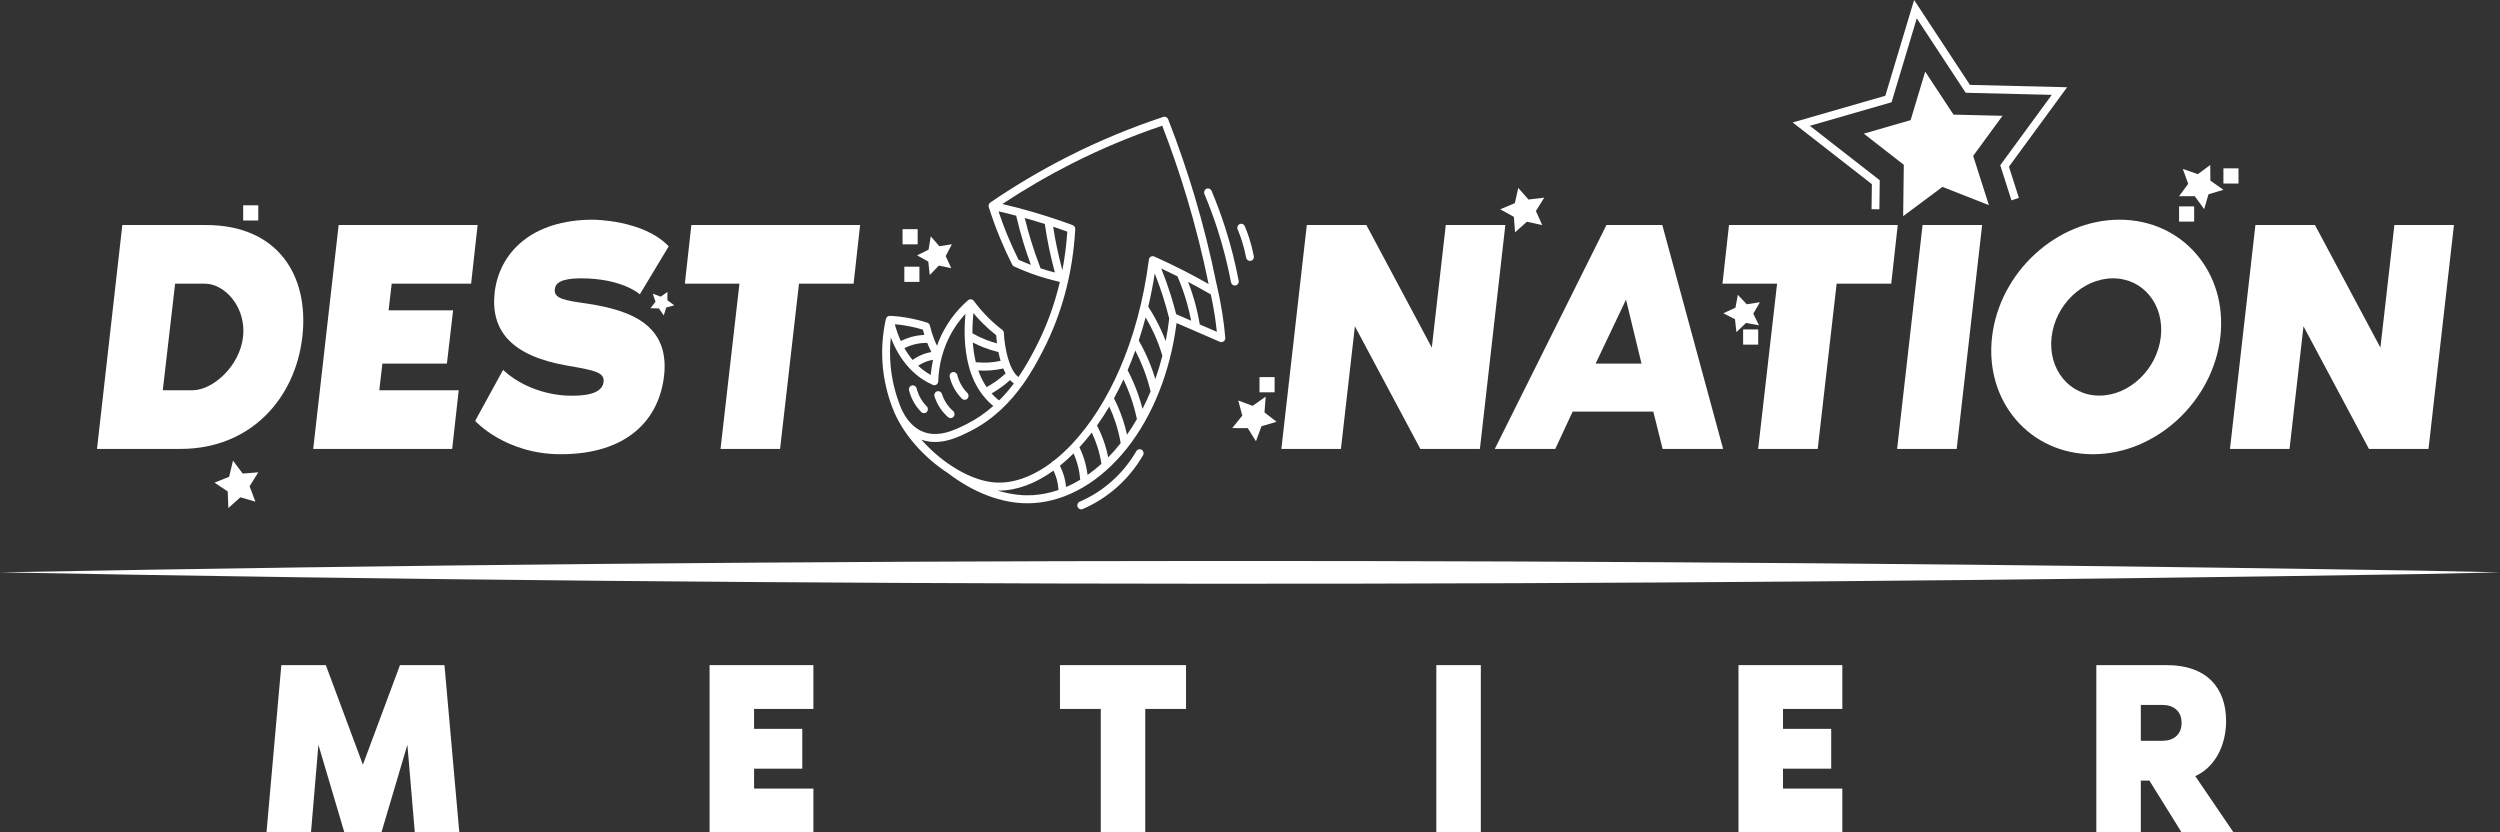 <?xml version="1.0" encoding="UTF-8"?><svg id="Calque_1" xmlns="http://www.w3.org/2000/svg" viewBox="0 0 2221.52 739.67"><rect x="0" y="0" width="2221.52" height="739.67" fill="#333333" stroke="none"/><defs><style>.cls-1{fill:#fff;}</style></defs><path class="cls-1" d="M155.61,252.06h26.34c18.11,0,37.04,21.32,34.02,47.37-3.02,26.05-26.89,47.37-44.99,47.37h-26.34l10.98-94.73ZM268.65,299.43c6.31-55.07-22.22-99.47-85.6-99.47h-74.35l-22.5,198.94h74.35c61.73,0,101.79-44.41,108.09-99.47"/><polygon class="cls-1" points="407.61 346.79 337.04 346.79 339.8 323.11 397.13 323.11 402.64 275.74 345.31 275.74 348.07 252.06 418.63 252.06 424.42 199.96 300.93 199.96 278.33 398.9 401.82 398.9 407.61 346.79"/><path class="cls-1" d="M504.08,324.89c23.98,4.14,33.35,5.92,32.25,14.51-1.1,10.95-17.64,12.73-32.25,12.14,0,0-32.25,0-57.06-22.8l-24.81,45.29s26.74,29.6,76.08,29.6c59.54,0,87.38-31.09,91.79-69.57,5.79-50.33-38.32-60.1-74.15-65.13-19.29-2.67-23.71-5.62-22.88-12.14.55-5.33,5.79-9.47,23.15-9.47,36.93,0,52.37,14.21,52.37,14.21l25.64-42.63c-22.33-23.68-67.26-23.68-67.26-23.68-54.85,0-83.24,29.6-87.38,64.54-3.86,34.34,15.16,56.55,64.5,65.13"/><polygon class="cls-1" points="640.26 398.9 693.18 398.9 710 252.06 758.51 252.06 764.3 199.96 614.35 199.96 608.56 252.06 657.07 252.06 640.26 398.9"/><polygon class="cls-1" points="1203.97 289.95 1262.13 398.9 1315.05 398.9 1337.66 199.96 1284.73 199.96 1272.33 308.9 1214.17 199.96 1161.24 199.96 1138.64 398.9 1191.56 398.9 1203.97 289.95"/><path class="cls-1" d="M1444.89,266.27l13.78,56.84h-40.8l27.01-56.84ZM1382.04,398.9l15.44-33.16h71.67l8.27,33.16h53.75l-54.03-198.94h-49.62l-99.23,198.94h53.75Z"/><polygon class="cls-1" points="1562.31 398.9 1615.24 398.9 1632.05 252.06 1680.57 252.06 1686.35 199.96 1536.4 199.96 1530.61 252.06 1579.13 252.06 1562.31 398.9"/><polygon class="cls-1" points="1685.8 398.9 1738.73 398.9 1761.33 199.96 1708.41 199.96 1685.8 398.9"/><path class="cls-1" d="M1823.07,299.43c3.31-28.72,27.84-52.1,54.58-52.1s45.76,23.39,42.45,52.1c-3.31,28.71-27.84,52.1-54.58,52.1s-45.76-23.39-42.45-52.1M1770.15,299.43c-6.61,57.43,33.63,104.21,89.58,104.21s106.68-46.77,113.29-104.21c6.61-57.43-33.63-104.21-89.58-104.21s-106.68,46.78-113.29,104.21"/><polygon class="cls-1" points="2034.5 398.9 2046.9 289.95 2105.06 398.9 2157.99 398.9 2180.59 199.96 2127.67 199.96 2115.26 308.9 2057.1 199.96 2004.18 199.96 1981.57 398.9 2034.5 398.9"/><polygon class="cls-1" points="355.42 591.03 322.47 679.51 289.53 591.03 249.99 591.03 236.81 739.67 276.35 739.67 282.94 661.81 306 739.67 338.95 739.67 362.01 661.81 368.6 739.67 408.14 739.67 394.96 591.03 355.42 591.03"/><polygon class="cls-1" points="630.54 591.03 630.54 739.67 722.79 739.67 722.79 700.74 670.08 700.74 670.08 683.05 712.91 683.05 712.91 647.66 670.08 647.66 670.08 629.96 722.79 629.96 722.79 591.03 630.54 591.03"/><polygon class="cls-1" points="941.9 591.03 941.9 629.96 978.15 629.96 978.15 739.67 1017.68 739.67 1017.68 629.96 1053.92 629.96 1053.92 591.03 941.9 591.03"/><rect class="cls-1" x="1276.33" y="591.03" width="39.54" height="148.63"/><polygon class="cls-1" points="1544.85 591.03 1544.85 739.67 1637.1 739.67 1637.1 700.74 1584.39 700.74 1584.39 683.05 1627.22 683.05 1627.22 647.66 1584.39 647.66 1584.39 629.96 1637.1 629.96 1637.1 591.03 1544.85 591.03"/><path class="cls-1" d="M1921.7,658.27h-19.36v-31.85h19.36c9.27,0,16.88,5.09,16.88,15.93s-7.61,15.92-16.88,15.92M1978.12,640.58c0-28.75-16.68-49.55-52.71-49.55h-62.6v148.63h39.54v-46.01h7.62l28.62,46.01h46.13l-33.98-49.98c17.5-7.96,27.39-27.21,27.39-49.1"/><polygon class="cls-1" points="1735.89 101.85 1710.75 63.63 1697.8 106.75 1656.19 118.75 1691.74 146.44 1691.16 192.08 1726.09 166.08 1767.34 182.28 1753.37 138.52 1779.45 102.9 1735.89 101.85"/><polygon class="cls-1" points="1700.89 0 1675.32 85.09 1593 108.82 1663.36 163.64 1663.08 185.88 1670.03 185.97 1670.35 160.17 1608.26 111.79 1680.86 90.86 1703.26 16.32 1746.73 82.44 1823.23 84.28 1777.44 146.83 1787.4 178.04 1794 175.84 1785.16 148.13 1836.85 77.52 1750.5 75.44 1700.9 0 1700.89 0"/><polygon class="cls-1" points="1980.19 163.1 1980.19 163.09 1989.16 163.09 1989.16 149.6 1975.75 149.6 1975.75 163.09 1980.19 163.09 1980.19 163.1"/><polygon class="cls-1" points="1562.35 306.24 1562.35 292.74 1548.95 292.74 1548.95 299.2 1548.95 299.2 1548.95 299.2 1548.95 306.24 1562.35 306.24"/><polygon class="cls-1" points="802.02 210.09 802.02 217.13 815.43 217.13 815.43 203.63 802.02 203.63 802.02 210.09 802.02 210.09 802.02 210.09"/><polygon class="cls-1" points="1119.21 341.56 1119.21 348.6 1132.62 348.6 1132.62 335.1 1124.75 335.1 1124.75 335.1 1124.75 335.1 1119.21 335.1 1119.21 341.56"/><polygon class="cls-1" points="216.09 188.9 216.09 195.94 229.5 195.94 229.5 182.44 221.63 182.44 216.09 182.44 216.09 188.9 216.09 188.9 216.09 188.9"/><polygon class="cls-1" points="817 250.49 817 236.99 803.6 236.99 803.6 243.45 803.6 243.45 803.6 243.45 803.6 250.49 817 250.49"/><polygon class="cls-1" points="585.5 274.06 589.82 280.29 592.03 273.26 599.17 271.31 593.05 266.8 593.13 259.37 587.15 263.61 580.07 260.97 582.48 268.1 578.02 273.9 585.5 274.06"/><polygon class="cls-1" points="1936.34 189.87 1936.34 196.9 1949.74 196.9 1949.74 183.41 1941.88 183.41 1941.88 183.4 1941.87 183.41 1936.34 183.41 1936.34 189.87"/><polygon class="cls-1" points="1950.31 174.37 1958.64 185.83 1962.49 172.62 1975.75 168.67 1964.16 160.5 1964.03 146.61 1953.01 154.76 1939.67 150.12 1944.45 163.34 1936.34 174.36 1950.31 174.37"/><polygon class="cls-1" points="1346.28 206.44 1356.79 197.04 1370.45 200.04 1364.8 187.52 1372.22 175.63 1358.21 177.3 1349.13 166.95 1346.13 180.5 1333.1 185.99 1345.25 192.7 1346.28 206.44"/><polygon class="cls-1" points="1108.79 380.47 1116.05 392.09 1120.97 378.75 1134.4 374.81 1123.64 366.49 1124.68 352.44 1113.1 360.64 1100.31 355.89 1103.92 369.28 1094.98 380.39 1108.79 380.47"/><polygon class="cls-1" points="824.88 232.46 826.2 244.39 834.27 236 845.31 238.32 840.35 227.55 845.85 217.06 834.71 218.8 827.07 210 825.15 221.84 814.92 226.89 824.88 232.46"/><polygon class="cls-1" points="215.65 420.81 207.04 409.28 203.63 423.65 190.61 428.91 202.35 436.69 202.92 451.47 213.59 441.9 226.95 445.78 221.8 432.09 229.5 419.7 215.65 420.81"/><polygon class="cls-1" points="1552.17 270.38 1544.27 261.97 1542.13 273.41 1531.37 278.39 1541.73 283.67 1542.98 295.15 1551.52 286.97 1563.06 289.09 1557.98 278.76 1563.86 268.58 1552.17 270.38"/><path class="cls-1" d="M820.08,292.94c.4,1.57.86,3.13,1.34,4.68-4,.17-7.95.77-11.79,1.85-3.15.89-6.22,2.09-9.17,3.57-2.33-5.11-4.05-10.2-5.31-14.94,4.13.36,8.58.99,13.32,1.92,3.9.77,7.79,1.75,11.62,2.92M829.11,319.73c-.96,4.42-1.69,8.91-2.05,13.48-1.42-.79-2.79-1.63-4.12-2.53-2.57-1.74-4.91-3.65-7.08-5.68,2.19-1.45,4.51-2.67,6.95-3.59,2.04-.77,4.15-1.32,6.3-1.69M823.92,304.68c1.11,2.77,2.35,5.48,3.72,8.12-2.46.44-4.89,1.08-7.23,1.97-3.36,1.27-6.54,2.97-9.48,5.06-2.81-3.33-5.21-6.87-7.26-10.49,2.51-1.25,5.12-2.28,7.81-3.03,4.04-1.14,8.22-1.66,12.45-1.63M857.93,278.81c-1.29,13.66-1.33,30.93,3.11,47.1.03.15.08.3.13.45,2.4,8.57,6.09,16.79,11.53,24.01.17.31.39.58.64.82,1.64,2.1,3.38,4.13,5.34,6.03,1.26,1.22,2.62,2.38,4.01,3.5-6.77,5.98-14.53,11.48-23.48,16-10.48,5.28-26.31,13.28-41.03,6.03-10.12-4.98-15.6-15.23-18.22-21.89-.22-.57-.43-1.14-.64-1.7,0,0,0-.01-.01-.02,0-.01,0-.02,0-.04-4.11-10.81-6.74-22.11-7.85-33.59-.82-8.57-.78-17.17.12-25.68,3.41,9.13,8.57,18.68,16.17,26.92.03.03.03.07.06.11.13.16.29.3.44.44,3.19,3.38,6.76,6.54,10.87,9.32,3.06,2.06,6.34,3.88,9.76,5.39,1.05.47,2.27.37,3.25-.26.97-.63,1.58-1.71,1.61-2.89.21-7.32,1.23-14.47,3.04-21.39.08-.21.15-.42.18-.64,1.03-3.8,2.28-7.53,3.78-11.17,4.09-9.9,9.96-19.03,17.2-26.82M885.2,297.83c.11,1.65.34,4.23.74,7.3-3.37-.93-6.71-1.98-9.96-3.27-4.04-1.6-8.01-3.52-11.86-5.66-.07-6.41.29-12.54.85-18.01,2.51,3.01,5.13,5.92,7.86,8.67,3.87,3.9,8.02,7.58,12.36,10.97M874.23,329.35c1.9,0,3.8-.07,5.69-.2,3.89-.28,7.76-.86,11.57-1.72.64,1.54,1.34,3.03,2.11,4.45-2.71,2.45-5.53,4.77-8.45,6.85-2.7,1.92-5.55,3.65-8.44,5.26-3.13-4.57-5.54-9.57-7.38-14.8,1.63.1,3.27.16,4.9.16M889.11,320.63c-3.2.67-6.43,1.21-9.68,1.44-4.08.29-8.21.22-12.31-.18-1.43-5.79-2.26-11.72-2.68-17.56,2.97,1.51,5.97,2.93,9.03,4.14,4.47,1.77,9.09,3.22,13.75,4.36.51,2.54,1.13,5.17,1.9,7.81M887.86,355.84c-1.55-1.19-3.05-2.44-4.42-3.77-.82-.79-1.53-1.65-2.29-2.48,2.72-1.57,5.4-3.22,7.96-5.03,2.94-2.08,5.76-4.41,8.49-6.84,1.02,1.16,2.13,2.16,3.31,3.04-3.82,5.08-8.14,10.18-13.07,15.08M926.6,311.88c16.99-32.73,26.7-69.17,28.89-108.29.09-1.57-.84-3-2.29-3.53-12.01-4.44-24.32-8.48-36.59-12.02-8.51-2.46-17.19-4.73-25.91-6.77,19.92-13.2,40.71-25.29,61.9-36.01,25.83-13.06,52.78-24.34,80.17-33.56,8.12,21.02,15.52,42.6,21.99,64.2,7.52,25.09,13.97,50.78,19.21,76.48-7.18-4.09-14.47-8.02-21.75-11.75-8.43-4.32-17.1-8.47-25.77-12.36-.02,0-.04-.02-.06-.03-.22-.1-.45-.21-.67-.31-1-.45-2.15-.39-3.1.16-.95.55-1.59,1.52-1.73,2.63-9.3,73.04-36.47,129.99-68.21,163.73-.13.13-.27.26-.38.41-5.22,5.52-10.56,10.4-15.97,14.63-.27.08-.55.13-.8.29-.51.31-.87.74-1.15,1.23-17.46,13.09-35.5,19.31-52.16,17.55-11.77-1.24-24.64-6.65-36.78-14.63,0,0,0,0-.01,0,0,0,0,0-.01,0-9.68-6.37-18.89-14.38-26.69-23.26,16.62,6,33.31-2.41,43.55-7.58,20.82-10.49,35.74-26.26,46.39-41.09.07-.08.12-.17.18-.26,8.23-11.5,13.9-22.42,17.75-29.84M928.43,199.03c1.19,7.87,2.23,14.34,3.95,22.34,1.67,7.81,3.23,14.3,4.99,20.78-4.28-1.1-8.53-2.34-12.73-3.73-3.42-8.97-6-16.43-8.57-24.82-2.05-6.68-3.71-12.73-5.46-19.87,1.36.38,2.75.72,4.1,1.11,4.57,1.32,9.15,2.73,13.71,4.18M944.03,240.13c-1.71-6.31-3.22-12.65-4.86-20.27-1.42-6.6-2.37-12.16-3.33-18.4,4.21,1.41,8.4,2.86,12.55,4.37-.76,11.7-2.22,23.15-4.36,34.31M894.87,208.33c-2.76-6.73-5.26-13.61-7.59-20.53,5.26,1.21,10.48,2.49,15.69,3.87,2.13,9,4.03,16.08,6.47,24.05,2.06,6.73,4.13,12.87,6.61,19.62-3.7-1.42-7.39-2.91-10.99-4.54-3.62-7.26-7.04-14.82-10.19-22.48M1066.11,288.29c-1.21-7.21-2.81-14.4-4.81-21.38-1.58-5.54-3.43-11.02-5.5-16.41,6.78,3.59,13.53,7.3,20.16,11.17,1.25,5.89,2.41,11.82,3.33,17.76.8,5.13,1.48,10.3,2.02,15.44l-15.22-6.59ZM998.34,337.19c2.41,5.04,4.56,10.21,6.41,15.48,2.28,6.49,4.12,13.14,5.51,19.79-2.79,4.8-5.71,9.43-8.8,13.82-.97-4.38-2.13-8.71-3.51-12.92-2.17-6.65-4.89-13.17-8.06-19.41,2.96-5.4,5.77-10.99,8.44-16.75M1008.84,311.52c2.72,5.24,5.17,10.64,7.28,16.11,2.54,6.57,4.65,13.36,6.3,20.18-2.22,5.34-4.6,10.53-7.16,15.52-1.14-4.39-2.45-8.76-3.96-13.06-2.58-7.32-5.71-14.49-9.29-21.35,2.42-5.65,4.69-11.47,6.83-17.41M1018,282.02c2.85,4.82,5.46,9.81,7.77,14.92,2.79,6.18,5.18,12.64,7.14,19.2-1.81,7.1-3.9,14.01-6.27,20.7-1.21-3.98-2.55-7.93-4.05-11.8-2.97-7.7-6.56-15.26-10.67-22.46,2.2-6.7,4.23-13.56,6.08-20.55M1046.28,245.54c3.28,7.55,6.09,15.4,8.35,23.35,1.5,5.27,2.78,10.66,3.83,16.08l-13.3-5.76c-1.56-6.04-3.23-12.04-5.09-17.88-2.44-7.67-5.2-15.31-8.21-22.8,4.85,2.27,9.66,4.6,14.41,7M1026.13,243.02c2.67,6.76,5.14,13.61,7.33,20.51,2.03,6.37,3.85,12.93,5.51,19.53-.78,6.81-1.83,13.49-3.13,20.04-1.17-3.09-2.42-6.15-3.77-9.14-3.35-7.41-7.28-14.59-11.69-21.36,0-.02-.03-.02-.04-.04,2.28-9.64,4.21-19.5,5.78-29.56M984.76,406.43c-.78-3.9-1.75-7.76-2.95-11.51-1.85-5.81-4.22-11.46-7-16.84,3.8-5.34,7.44-10.94,10.9-16.8,2.16,4.65,4.06,9.45,5.65,14.32,1.92,5.88,3.43,11.99,4.5,18.15-3.55,4.5-7.25,8.75-11.11,12.68M954.01,402.88c1.5,3.46,2.76,7.03,3.73,10.68,1.09,4.17,1.81,8.45,2.18,12.74-4.1,2.48-8.3,4.63-12.57,6.47-.3-2.83-.78-5.62-1.5-8.32-.96-3.66-2.32-7.2-4.03-10.59,4.12-3.31,8.19-6.97,12.19-10.98M970.16,384.41s.01-.02.02-.03c1.95,4.11,3.64,8.36,5.03,12.72,1.56,4.88,2.72,9.95,3.53,15.08-3.97,3.59-8.07,6.89-12.28,9.85-.46-3.48-1.11-6.93-2-10.32-1.3-4.91-3.08-9.69-5.26-14.25,3.73-4.07,7.39-8.4,10.97-13.05M917.8,440.01c-7.1.44-18.07-.02-31.44-4.12.46.01.91.04,1.37.04,15.79,0,32.35-6.19,48.43-17.75,1.23,2.61,2.24,5.32,2.98,8.11.78,2.94,1.26,5.99,1.47,9.1-7.43,2.55-15.05,4.14-22.81,4.62M792.78,361.58s0,0,0,0c0,0,0,0,0,0,0,.02.01.04.02.06,0,0,0,0,0,.01.18.51.38,1.04.6,1.6,8.49,22.05,27.65,43.46,49.09,57.26,22.67,17.34,47.46,26.72,70.54,26.72,1.73,0,3.46-.05,5.17-.16,30.16-1.86,59.66-19.1,83.08-48.53,23.15-29.09,38.76-68.53,44.21-111.49l38.5,16.68c1.13.49,2.42.34,3.4-.4.98-.73,1.52-1.94,1.41-3.18-.64-7.23-1.53-14.58-2.66-21.84-1.34-8.61-3.04-17.24-5.03-25.66-.02-.08-.08-.14-.1-.22-5.34-26.41-11.89-52.84-19.62-78.64-6.85-22.85-14.71-45.68-23.38-67.85-.68-1.73-2.56-2.63-4.3-2.06-28.78,9.51-57.11,21.28-84.21,34.98-23.9,12.09-47.28,25.9-69.51,41.07-.08.05-.13.13-.2.19-.1.08-.18.16-.27.25-.22.22-.41.46-.56.73-.05.09-.11.18-.16.27-.17.37-.29.76-.33,1.17,0,.06,0,.12,0,.18-.01.27-.02.55.03.83.02.09.06.16.09.25.02.06,0,.12.02.18,2.89,9.11,6.19,18.21,9.83,27.07,3.37,8.22,7.06,16.32,10.97,24.08.36.72.95,1.29,1.66,1.61,6.62,3.04,13.46,5.76,20.33,8.06,6.68,2.25,13.53,4.14,20.39,5.68-4.78,20.42-11.9,39.84-21.35,58.05-3.66,7.05-8.61,16.54-15.44,26.51-8.39-6.15-12.36-26.21-12.98-39.25-.05-1.06-.56-2.04-1.4-2.67-4.55-3.46-8.9-7.27-12.93-11.33-4.43-4.46-8.6-9.33-12.38-14.47-.03-.04-.08-.06-.11-.1-.23-.29-.51-.55-.83-.76-.04-.03-.07-.07-.12-.09-.01,0-.02-.01-.03-.02-.35-.2-.73-.32-1.12-.38-.12-.02-.23-.01-.35-.02-.29-.02-.57-.01-.86.04-.14.02-.27.06-.4.1-.29.09-.56.23-.82.4-.08.05-.16.06-.23.11-.03.02-.04.05-.06.07-.03.03-.07.04-.1.06-11.27,9.73-20.26,22.23-26,36.12-.6,1.45-1.1,2.94-1.63,4.41-.98-2.05-1.91-4.13-2.73-6.25-1.48-3.82-2.69-7.76-3.6-11.71-.28-1.21-1.16-2.19-2.33-2.57-4.67-1.52-9.47-2.76-14.26-3.71-6.93-1.36-13.34-2.15-19.04-2.34-.02,0-.04,0-.06,0-.02,0-.03,0-.05,0h0c-.41,0-.8.07-1.17.21-.21.07-.37.2-.56.32-.17.1-.35.19-.5.32-.16.14-.28.3-.41.47-.14.17-.26.33-.37.53-.09.17-.16.35-.22.54-.04.13-.12.24-.15.37-3.17,14.02-4.08,28.39-2.71,42.72,1.16,12.09,3.94,24,8.25,35.39"/><path class="cls-1" d="M848.34,345.91c1.78,3.07,3.95,5.88,6.42,8.36.68.68,1.55,1.01,2.43,1.01s1.8-.36,2.48-1.06c1.34-1.4,1.32-3.64-.05-5.01-2.05-2.05-3.84-4.38-5.31-6.92-1.64-2.82-2.87-5.86-3.66-9.03-.48-1.9-2.35-3.05-4.22-2.56-1.86.48-2.98,2.41-2.51,4.31.96,3.84,2.45,7.51,4.42,10.91"/><path class="cls-1" d="M818.18,354.15c-1.64-2.82-2.87-5.86-3.66-9.04-.47-1.9-2.36-3.05-4.22-2.56-1.86.48-2.99,2.41-2.51,4.31.96,3.84,2.44,7.51,4.42,10.91,1.79,3.07,3.95,5.88,6.43,8.36.68.68,1.56,1.01,2.43,1.01s1.8-.36,2.48-1.06c1.34-1.4,1.32-3.64-.05-5.01-2.05-2.04-3.83-4.37-5.32-6.92"/><path class="cls-1" d="M832.62,347.77c-1.82.61-2.82,2.61-2.22,4.47,1.21,3.77,2.94,7.33,5.12,10.57,1.98,2.94,4.33,5.59,6.97,7.89.65.57,1.46.85,2.25.85.99,0,1.96-.42,2.65-1.25,1.24-1.49,1.07-3.73-.39-5-2.18-1.89-4.11-4.08-5.75-6.51-1.81-2.68-3.24-5.63-4.25-8.76-.6-1.86-2.57-2.87-4.38-2.26"/><path class="cls-1" d="M1081.94,203.96c4.92,15.28,8.94,31.06,11.95,46.9.32,1.69,1.78,2.87,3.41,2.87.22,0,.44-.02.66-.07,1.88-.37,3.12-2.23,2.75-4.15-3.06-16.13-7.15-32.21-12.17-47.77-3.49-10.84-7.5-21.64-11.9-32.12-.76-1.8-2.79-2.64-4.56-1.86-1.76.77-2.58,2.86-1.82,4.66,4.33,10.28,8.26,20.89,11.69,31.53"/><path class="cls-1" d="M1103.51,213.92c1.58,4.92,2.88,9.99,3.84,15.07.32,1.7,1.78,2.87,3.41,2.87.22,0,.44-.02.66-.06,1.88-.37,3.12-2.23,2.75-4.15-1.02-5.38-2.39-10.74-4.06-15.94-1.17-3.63-2.51-7.23-3.97-10.71-.76-1.8-2.79-2.64-4.56-1.86-1.76.77-2.58,2.86-1.82,4.65,1.39,3.29,2.65,6.7,3.76,10.13"/><path class="cls-1" d="M1009.74,400.91c-5.68,9.81-12.81,18.62-21.18,26.17-8.67,7.82-18.47,14.12-29.13,18.72-1.77.76-2.59,2.84-1.85,4.65.56,1.35,1.85,2.17,3.2,2.17.45,0,.91-.09,1.35-.28,11.36-4.9,21.8-11.61,31.03-19.94,8.92-8.04,16.5-17.42,22.56-27.87.98-1.69.43-3.86-1.22-4.86-1.65-.99-3.78-.44-4.76,1.25"/><path class="cls-1" d="M2152.1,507.1c-713.39-11.56-1438.81-11.92-2152.1,1.5,713.31,13.42,1438.68,13.06,2152.1,1.5l69.42-1.5-69.42-1.5Z"/></svg>